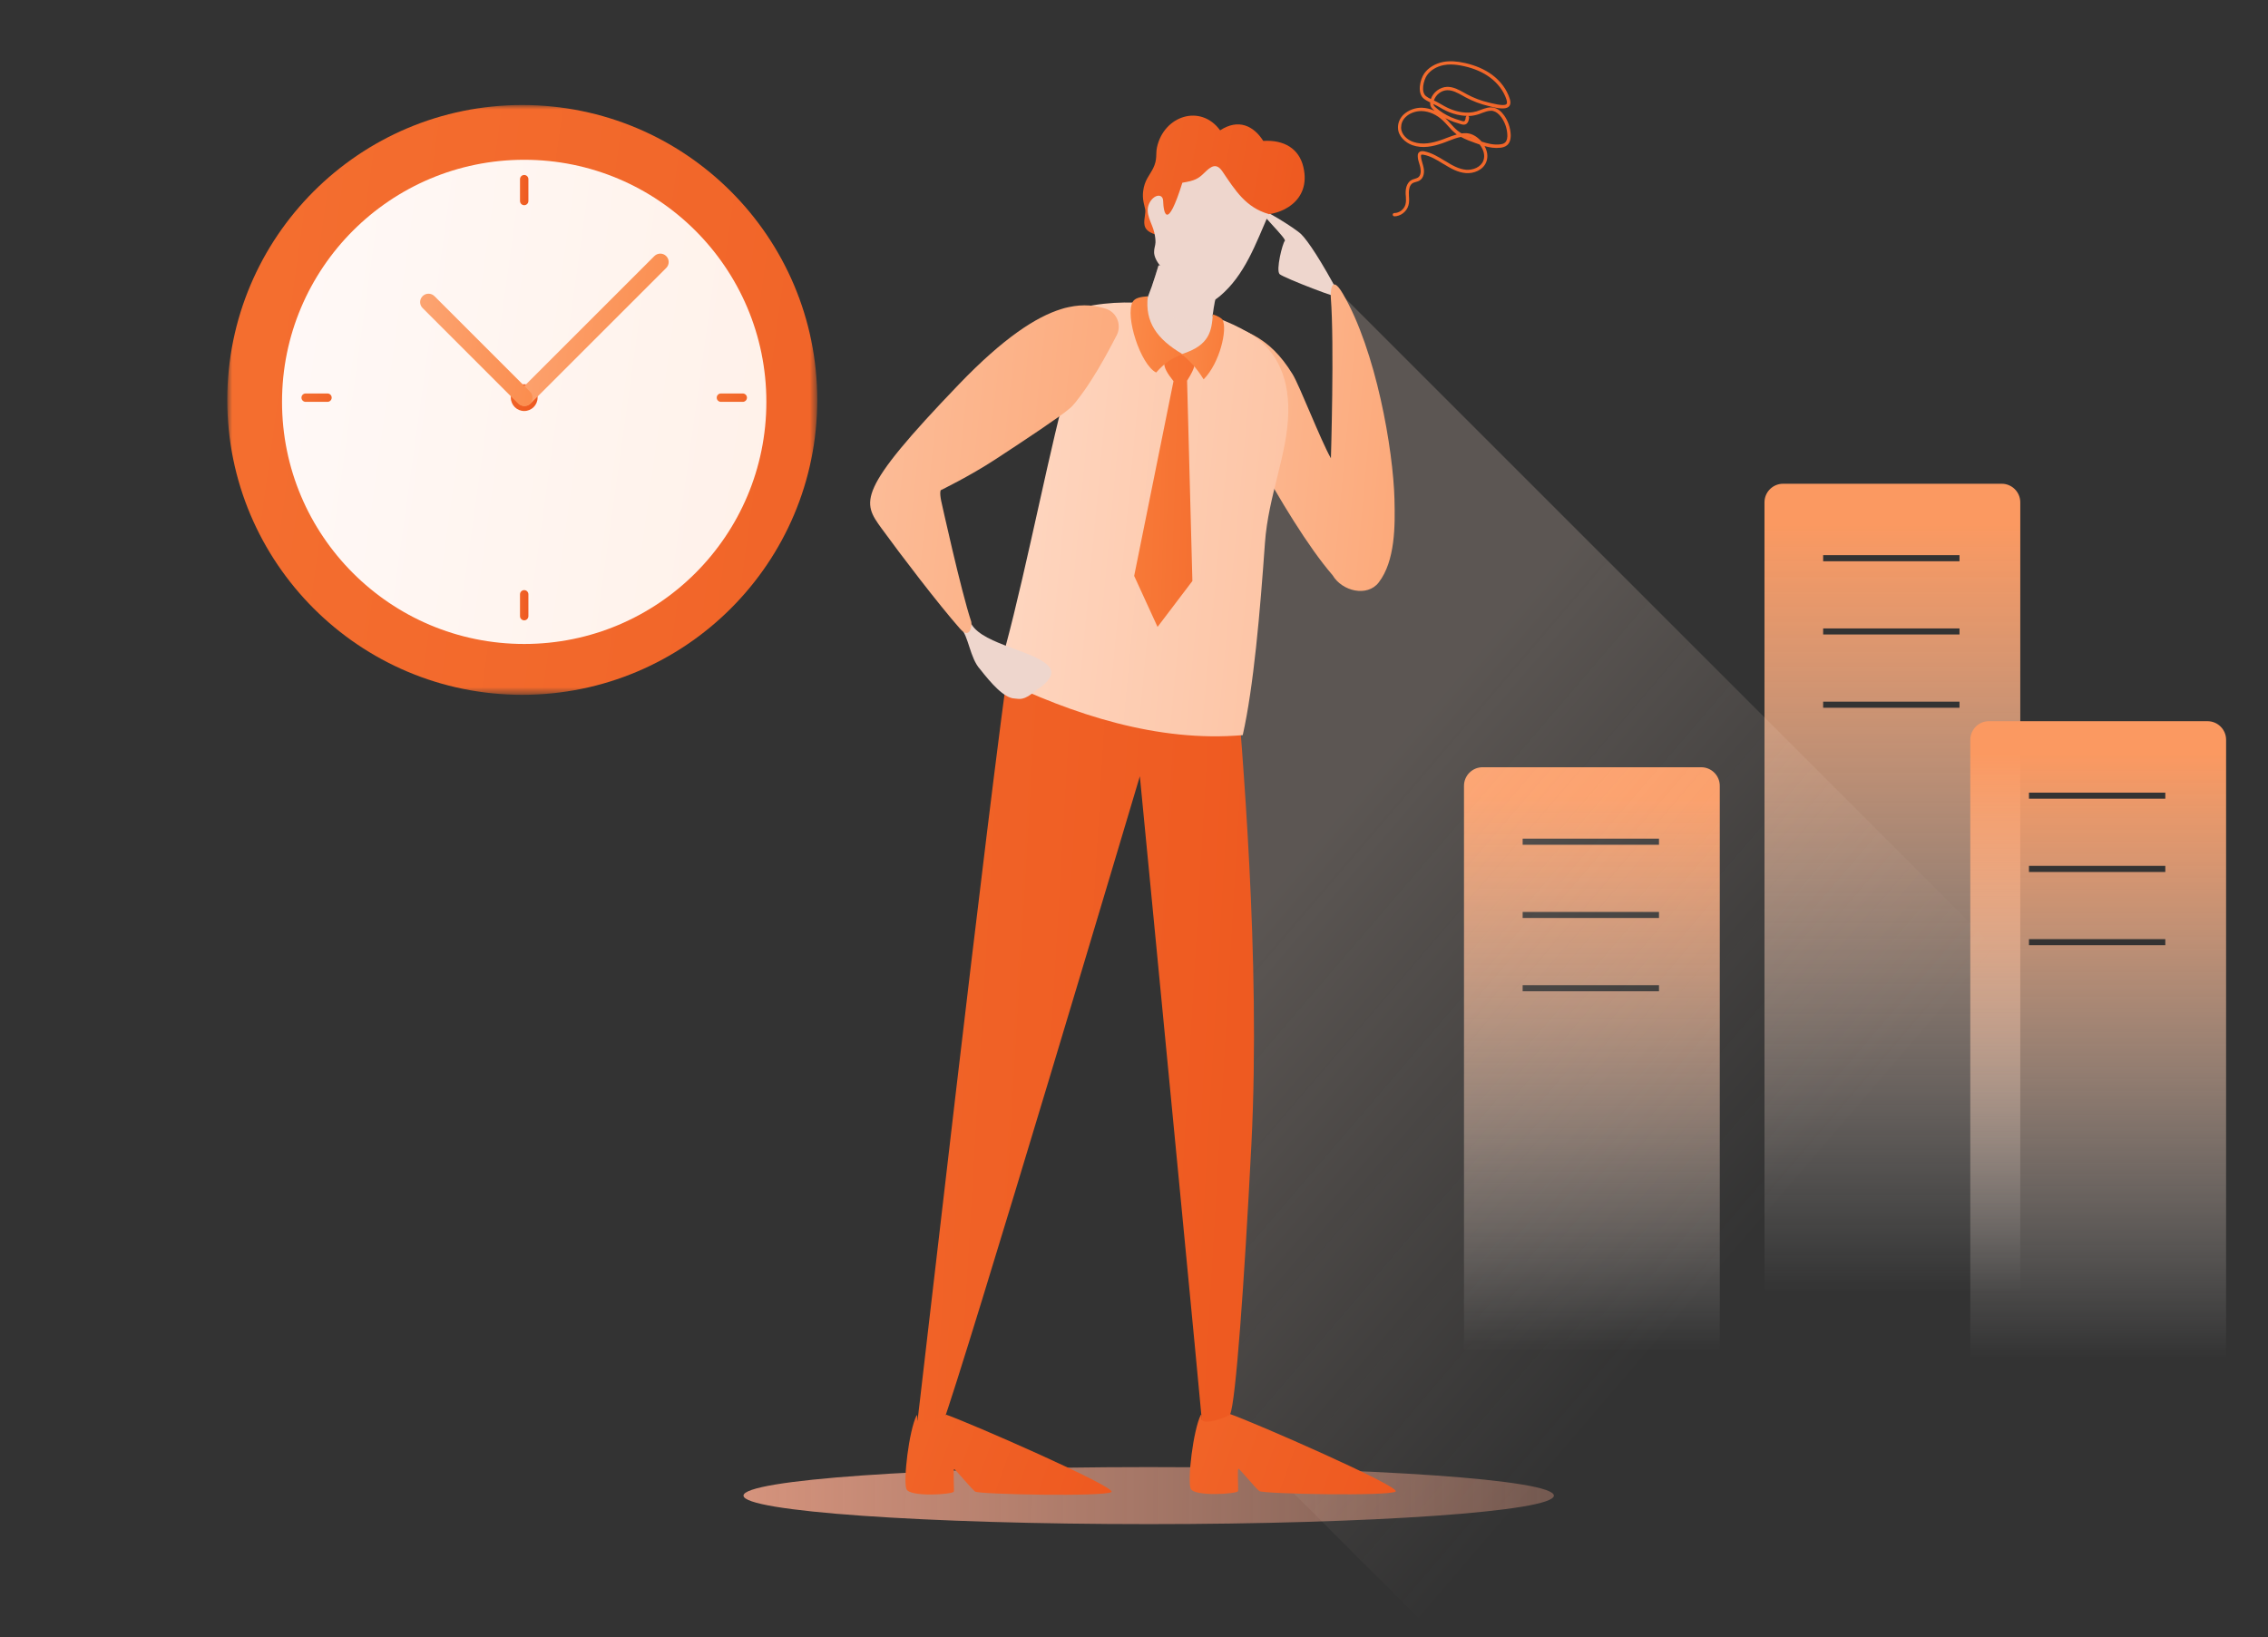 <svg width="259" height="187" viewBox="0 0 259 187" fill="none" xmlns="http://www.w3.org/2000/svg">
<rect x="0" y="0" width="259" height="187" fill="#333333" stroke="none"/>
<g clip-path="url(#clip0_2694_18198)">
<path d="M228.585 55.259H203.625C202.45 55.259 201.5 56.211 201.5 57.384V149.812C201.5 150.987 202.452 151.937 203.625 151.937H228.585C229.761 151.937 230.711 150.985 230.711 149.812V57.384C230.711 56.209 229.759 55.259 228.585 55.259ZM223.77 80.846H208.199V80.152H223.77V80.846ZM223.77 72.479H208.199V71.785H223.77V72.479ZM223.77 64.113H208.199V63.419H223.77V64.113Z" fill="url(#paint0_linear_2694_18198)"/>
<path d="M252.089 82.384H227.129C225.954 82.384 225.004 83.337 225.004 84.51V156.383C225.004 157.558 225.956 158.508 227.129 158.508H252.089C253.265 158.508 254.215 157.556 254.215 156.383V84.51C254.215 83.335 253.263 82.384 252.089 82.384ZM247.274 107.971H231.703V107.278H247.274V107.971ZM247.274 99.605H231.703V98.911H247.274V99.605ZM247.274 91.238H231.703V90.544H247.274V91.238Z" fill="url(#paint1_linear_2694_18198)"/>
<path d="M194.269 87.643H169.309C168.134 87.643 167.184 88.595 167.184 89.769V155.327C167.184 156.503 168.136 157.453 169.309 157.453H194.269C195.444 157.453 196.395 156.501 196.395 155.327V89.769C196.395 88.593 195.442 87.643 194.269 87.643ZM189.453 113.232H173.883V112.538H189.453V113.232ZM189.453 104.864H173.883V104.17H189.453V104.864ZM189.453 96.497H173.883V95.803H189.453V96.497Z" fill="url(#paint2_linear_2694_18198)"/>
<mask id="mask0_2694_18198" style="mask-type:luminance" maskUnits="userSpaceOnUse" x="25" y="11" width="69" height="69">
<path d="M93.328 11.996H25.953V79.371H93.328V11.996Z" fill="white"/>
</mask>
<g mask="url(#mask0_2694_18198)">
<path d="M59.641 79.371C41.037 79.371 25.953 64.287 25.953 45.684C25.953 27.08 41.035 11.996 59.641 11.996C78.247 11.996 93.328 27.078 93.328 45.684C93.328 64.29 78.247 79.371 59.641 79.371Z" fill="url(#paint3_linear_2694_18198)"/>
<path d="M59.862 73.562C44.589 73.562 32.207 61.181 32.207 45.907C32.207 30.634 44.589 18.252 59.862 18.252C75.135 18.252 87.517 30.634 87.517 45.907C87.517 61.181 75.135 73.562 59.862 73.562Z" fill="url(#paint4_linear_2694_18198)"/>
<path d="M59.863 46.951C59.02 46.951 58.336 46.267 58.336 45.424C58.336 44.581 59.02 43.894 59.863 43.897C60.706 43.897 61.391 44.581 61.391 45.424C61.391 46.267 60.706 46.951 59.863 46.951Z" fill="url(#paint5_linear_2694_18198)"/>
<path d="M59.234 46.099C59.609 46.475 60.215 46.475 60.59 46.099C65.753 40.937 70.915 35.772 76.081 30.609C76.456 30.236 76.456 29.628 76.081 29.253C75.705 28.878 75.1 28.878 74.725 29.253C69.562 34.416 64.397 39.581 59.234 44.744C58.859 45.119 58.859 45.724 59.234 46.099Z" fill="url(#paint6_linear_2694_18198)"/>
<path d="M60.526 46.099C60.151 46.472 59.546 46.472 59.171 46.099C55.533 42.462 51.895 38.824 48.258 35.186C47.883 34.813 47.883 34.206 48.258 33.831C48.633 33.456 49.238 33.456 49.614 33.831C53.251 37.468 56.889 41.106 60.526 44.743C60.901 45.118 60.899 45.724 60.526 46.099Z" fill="url(#paint7_linear_2694_18198)"/>
<path d="M81.848 45.426C81.848 45.161 82.062 44.947 82.327 44.947H84.821C85.085 44.947 85.3 45.161 85.3 45.426C85.3 45.69 85.085 45.905 84.821 45.905H82.327C82.062 45.905 81.848 45.69 81.848 45.426Z" fill="url(#paint8_linear_2694_18198)"/>
<path d="M37.878 45.426C37.878 45.69 37.663 45.905 37.399 45.905H34.905C34.64 45.905 34.426 45.69 34.426 45.426C34.426 45.161 34.64 44.947 34.905 44.947H37.399C37.663 44.947 37.878 45.161 37.878 45.426Z" fill="url(#paint9_linear_2694_18198)"/>
<path d="M59.862 67.41C60.126 67.41 60.341 67.625 60.341 67.889V70.383C60.341 70.648 60.126 70.862 59.862 70.862C59.597 70.862 59.383 70.648 59.383 70.383V67.889C59.383 67.625 59.597 67.41 59.862 67.41Z" fill="url(#paint10_linear_2694_18198)"/>
<path d="M59.862 23.44C59.597 23.44 59.383 23.225 59.383 22.961V20.466C59.383 20.202 59.597 19.987 59.862 19.987C60.126 19.987 60.341 20.202 60.341 20.466V22.961C60.341 23.225 60.126 23.44 59.862 23.44Z" fill="url(#paint11_linear_2694_18198)"/>
</g>
<path d="M131.178 174.104C156.734 174.104 177.45 172.646 177.45 170.847C177.45 169.049 156.734 167.59 131.178 167.59C105.623 167.59 84.906 169.051 84.906 170.847C84.906 172.643 105.623 174.104 131.178 174.104Z" fill="url(#paint12_linear_2694_18198)"/>
<path fill-rule="evenodd" clip-rule="evenodd" d="M153.108 33.965C150.801 29.625 149.326 27.491 148.609 26.771C147.892 26.051 143.864 23.588 143.875 23.976C143.886 24.363 146.971 27.299 146.723 27.517C146.475 27.736 145.663 30.906 146.14 31.323C146.618 31.739 153.314 34.35 153.111 33.965H153.108Z" fill="#EED6CD"/>
<path opacity="0.2" d="M152.927 33.38L153.887 58.747L141.394 52.671L138.016 97.579L139.276 162.124L165.299 188.142L236.499 116.946L152.927 33.38Z" fill="url(#paint13_linear_2694_18198)"/>
<path d="M159.248 57.093C159.1 51.315 157.135 40.033 153.356 33.558C151.903 31.072 151.948 33.656 151.977 34.028C152.388 39.21 151.987 52.351 151.987 52.351C150.808 50.278 148.416 44.057 147.609 42.744C144.93 38.392 142.11 37.443 136.535 36.069L139.12 43.894C139.12 43.894 146.552 59.194 152.182 65.713C153.274 67.554 156.146 68.224 157.447 66.534C159.343 64.07 159.322 60.017 159.245 57.09L159.248 57.093Z" fill="url(#paint14_linear_2694_18198)"/>
<path d="M141.068 75.899C140.875 78.937 115.589 76.284 115.502 73.562C112.84 91.793 104.834 162.182 104.715 162.833C104.715 162.841 104.715 162.849 104.715 162.857C104.957 162.72 105.182 162.628 105.379 162.596C106.471 162.409 107.162 162.527 107.605 162.765C110.082 156.166 130.168 88.674 130.168 88.674C130.168 88.674 132.926 117.099 134.991 138.574C136.091 149.988 136.993 159.434 137.188 161.612C137.054 165.186 140.147 165.898 140.187 162.97C140.187 162.936 140.456 162.809 140.485 161.53C141.102 160.204 142.088 146.807 142.909 130.657C143.99 109.341 141.798 85.372 141.073 75.896L141.068 75.899Z" fill="url(#paint15_linear_2694_18198)"/>
<path d="M107.949 161.694C107.975 161.683 107.999 161.644 108.025 161.591C110.604 162.472 127.644 169.919 126.919 170.439C126.146 170.992 111.797 170.715 111.354 170.383C110.91 170.048 109.146 167.886 108.98 167.83C108.814 167.775 108.98 170.051 108.925 170.383C108.869 170.715 103.903 171.048 103.515 170.106C103.128 169.162 103.792 163.45 104.676 161.673C104.676 161.673 104.697 161.673 104.729 161.673C104.755 161.955 104.768 162.121 104.768 162.145C104.768 162.741 106.453 162.443 107.949 161.696V161.694Z" fill="url(#paint16_linear_2694_18198)"/>
<path d="M140.406 161.638C140.432 161.628 140.456 161.588 140.482 161.536C143.062 162.416 160.101 169.864 159.376 170.383C158.603 170.937 144.254 170.66 143.811 170.328C143.367 169.993 141.603 167.831 141.437 167.775C141.271 167.72 141.437 169.996 141.382 170.328C141.326 170.66 136.36 170.993 135.972 170.051C135.585 169.107 136.249 163.395 137.133 161.617C137.133 161.617 137.154 161.617 137.186 161.617C137.212 161.9 137.225 162.066 137.225 162.089C137.225 162.685 138.91 162.387 140.406 161.641V161.638Z" fill="url(#paint17_linear_2694_18198)"/>
<path d="M121.312 46.191C119.141 54.646 116.348 69.24 113.816 77.405C122.549 81.653 132.257 84.815 141.917 83.976C143.162 78.449 143.895 69.933 144.454 62.019C144.839 56.597 147.039 51.911 147.121 47.048C147.192 42.758 145.544 39.712 142.513 37.958C140.345 36.705 137.843 35.785 135.208 35.247C129.432 34.065 122.562 34.05 117.248 38.013C110.675 42.446 115.146 49.712 121.312 46.194V46.191Z" fill="url(#paint18_linear_2694_18198)"/>
<path fill-rule="evenodd" clip-rule="evenodd" d="M132.303 30.316C131.78 32.046 131.348 33.375 130.609 35.023C130.712 37.866 132.761 40.221 135.306 40.495C137.501 40.73 138.764 37.998 138.474 36.046C138.582 35.157 138.722 34.419 138.912 33.546L133.935 30.659L132.303 30.313V30.316Z" fill="#EED6CD"/>
<g style="mix-blend-mode:multiply" opacity="0.3">
<path fill-rule="evenodd" clip-rule="evenodd" d="M132.305 30.316C132.152 30.82 131.696 32.252 131.551 32.708C132.297 36.347 136.485 38.111 138.371 36.885C138.479 35.996 138.727 34.422 138.917 33.549L133.94 30.661L132.308 30.316H132.305Z" fill="#EED6CD"/>
</g>
<path d="M132.049 26.821C130.67 26.397 130.572 25.806 130.723 24.814C130.875 23.791 130.775 24.044 130.593 23.1C130.504 22.641 130.498 22.24 130.543 21.858C130.696 20.582 131.268 20.057 131.683 19.231C132.197 18.203 131.959 17.586 132.123 16.834C132.919 13.19 137.118 11.853 139.336 14.888C141.438 13.514 143.171 14.379 144.26 16.096C146.663 15.953 148.348 16.995 148.838 19.063C149.79 23.071 146.106 24.627 144.067 24.495L136.86 25.466L132.049 26.821Z" fill="url(#paint19_linear_2694_18198)"/>
<path fill-rule="evenodd" clip-rule="evenodd" d="M144.887 24.456C143.407 27.823 142.173 31.418 139.288 33.844C138.238 34.725 137.144 35.039 135.593 33.744C134.517 32.847 133.544 31.626 132.66 30.579C131.321 28.989 131.927 28.438 131.954 27.689C131.961 27.391 131.922 27.03 131.822 26.587C131.566 25.445 130.693 24.377 131.239 23.238C131.74 22.191 132.803 22.048 132.829 22.958C132.866 24.232 133.248 26.552 135.023 20.872C136.471 20.632 136.835 20.426 137.553 19.722C138.257 19.034 138.884 18.535 139.596 19.582C141.055 21.732 142.255 23.704 144.892 24.453L144.887 24.456Z" fill="#EED6CD"/>
<path fill-rule="evenodd" clip-rule="evenodd" d="M134.011 43.541L129.52 65.786L132.189 71.614L136.168 66.368L135.562 43.488C136.614 41.84 136.514 41.379 136.232 41.025C135.902 40.614 136.305 40.675 134.908 40.503C133.987 40.392 133.051 40.258 132.945 41.257C132.864 42.025 133.373 42.718 134.008 43.541H134.011Z" fill="url(#paint20_linear_2694_18198)"/>
<path fill-rule="evenodd" clip-rule="evenodd" d="M131.079 33.844C130.242 33.913 129.602 34.029 129.346 34.493C128.46 36.086 130.221 41.629 132.028 42.555C132.972 41.511 133.695 40.967 135.035 40.45C132.086 38.731 130.73 36.745 131.079 33.844Z" fill="url(#paint21_linear_2694_18198)"/>
<path fill-rule="evenodd" clip-rule="evenodd" d="M138.505 35.915C139.072 36.075 139.536 36.389 139.61 36.524C140.198 37.629 139.29 41.474 137.452 43.336C136.611 41.975 135.809 41.16 134.934 40.453C138.196 39.451 138.357 37.739 138.507 35.915H138.505Z" fill="url(#paint22_linear_2694_18198)"/>
<path fill-rule="evenodd" clip-rule="evenodd" d="M118.379 78.805C116.865 80.15 116.366 79.804 115.886 79.794C114.665 79.767 113.17 78.029 111.938 76.463C110.736 75.157 110.625 72.631 109.699 71.766C109.86 71.168 109.351 71.748 110.936 71.299C112.35 73.72 118.605 74.382 119.898 76.297C120.681 77.457 118.379 78.802 118.379 78.802V78.805Z" fill="#EED6CD"/>
<path d="M100.67 60.358C98.484 57.344 97.706 56.181 109.521 43.886C114.629 38.572 118.348 36.183 121.196 35.305C121.46 35.218 121.742 35.142 122.051 35.081C123.744 34.712 125.113 34.894 126.278 35.266C127.6 35.687 128.161 37.251 127.447 38.441C127.341 38.617 125.218 42.942 123.032 45.68C122.694 46.136 122.375 46.489 122.109 46.695C121.096 47.573 117.09 50.239 113.635 52.497C110.718 54.403 107.427 55.999 107.427 55.999C107.427 55.999 107.282 56.228 107.479 57.207C107.479 57.207 109.742 67.513 110.911 71.007C111.032 71.366 110.813 73.159 109.629 71.814C107.176 69.029 102.893 63.425 100.67 60.358Z" fill="url(#paint23_linear_2694_18198)"/>
<path d="M159.216 24.714C159.946 24.714 160.642 24.176 160.84 23.462C160.946 23.111 160.922 22.747 160.898 22.396C160.898 22.256 160.888 22.114 160.888 21.988C160.888 21.742 160.935 21.133 161.341 20.909C161.434 20.851 161.55 20.827 161.666 20.793C161.816 20.745 161.98 20.711 162.119 20.616C162.607 20.313 162.676 19.667 162.573 19.163C162.539 18.976 162.481 18.799 162.433 18.625C162.351 18.356 162.283 18.098 162.27 17.839C162.27 17.816 162.27 17.734 162.293 17.7C162.317 17.652 162.433 17.652 162.56 17.676C163.348 17.816 164.079 18.261 164.775 18.694L164.881 18.752C165.682 19.245 166.482 19.701 167.386 19.77C168.291 19.851 169.393 19.429 169.741 18.47C169.973 17.85 169.823 17.204 169.533 16.689C170.113 16.853 170.717 16.948 171.332 16.877C171.553 16.853 171.864 16.795 172.11 16.584C172.41 16.326 172.55 15.893 172.516 15.318C172.468 14.556 172.202 13.796 171.772 13.187C171.434 12.707 171.041 12.415 170.622 12.309C170.089 12.18 169.578 12.367 169.09 12.554C168.926 12.612 168.776 12.67 168.626 12.718C167.513 13.045 166.397 12.765 165.643 12.459C165.179 12.272 164.738 12.014 164.319 11.768C164.145 11.663 163.936 11.571 163.749 11.476C163.958 10.819 164.596 10.315 165.282 10.305C165.896 10.294 166.476 10.621 167.046 10.938C167.138 10.996 167.244 11.043 167.336 11.101C168.172 11.557 169.053 11.887 169.981 12.109C170.029 12.109 170.087 12.132 170.155 12.156C170.862 12.333 172.186 12.66 172.442 11.969C172.534 11.724 172.466 11.455 172.394 11.244C172.07 10.213 171.35 9.253 170.387 8.538C169.551 7.929 168.52 7.473 167.325 7.204C166.363 6.982 165.54 6.945 164.82 7.074C163.902 7.251 163.114 7.731 162.649 8.385C162.185 9.042 161.769 10.682 162.649 11.312C162.847 11.465 163.09 11.581 163.322 11.7C163.311 11.853 163.322 11.993 163.369 12.109C163.451 12.32 163.602 12.473 163.752 12.589C163.776 12.612 163.799 12.623 163.81 12.647C163.356 12.436 162.871 12.33 162.394 12.306C161.605 12.283 160.793 12.599 160.26 13.113C159.854 13.522 159.632 14.039 159.646 14.59C159.656 15.574 160.505 16.299 161.281 16.581C162.475 17.003 163.66 16.721 164.656 16.381C164.889 16.299 165.131 16.217 165.376 16.112C165.864 15.925 166.363 15.724 166.838 15.643C167.37 15.935 167.94 16.146 168.473 16.333C168.636 16.391 168.81 16.45 168.971 16.51C169.354 16.99 169.644 17.681 169.401 18.338C169.111 19.11 168.193 19.451 167.428 19.392C166.605 19.321 165.851 18.899 165.084 18.419L164.978 18.361C164.248 17.916 163.493 17.449 162.634 17.283C162.238 17.212 162.064 17.354 161.985 17.47C161.903 17.586 161.903 17.729 161.903 17.834C161.903 18.15 161.995 18.433 162.088 18.725C162.135 18.902 162.193 19.052 162.214 19.229C162.283 19.593 162.249 20.073 161.924 20.284C161.819 20.342 161.703 20.379 161.576 20.424C161.436 20.458 161.297 20.505 161.17 20.577C160.764 20.811 160.521 21.326 160.521 21.993C160.521 22.133 160.521 22.285 160.545 22.425C160.569 22.752 160.579 23.069 160.497 23.361C160.347 23.913 159.801 24.335 159.231 24.335C159.126 24.335 159.047 24.416 159.047 24.522C159.047 24.627 159.129 24.709 159.231 24.709H159.208L159.216 24.714ZM170.25 12.649C170.343 12.649 170.435 12.649 170.53 12.684C170.854 12.765 171.168 13.011 171.458 13.409C171.854 13.97 172.096 14.662 172.131 15.342C172.154 15.658 172.12 16.067 171.864 16.291C171.738 16.397 171.564 16.468 171.295 16.492C170.588 16.573 169.868 16.397 169.195 16.175C169.148 16.117 169.103 16.059 169.045 16.012C168.707 15.671 168.175 15.263 167.489 15.215C167.291 15.205 167.107 15.215 166.909 15.239C166.745 15.144 166.584 15.028 166.434 14.912C166.144 14.677 165.901 14.398 165.645 14.116C165.461 13.905 165.263 13.694 165.055 13.496C165.218 13.578 165.379 13.659 165.543 13.73C165.88 13.883 166.239 14.013 166.587 14.105C166.634 14.116 166.679 14.129 166.727 14.152C166.983 14.234 167.399 14.374 167.631 13.952C167.724 13.789 167.747 13.588 167.771 13.438C167.771 13.356 167.737 13.285 167.679 13.251C168.027 13.251 168.375 13.193 168.734 13.087C168.897 13.04 169.071 12.982 169.222 12.91C169.58 12.781 169.929 12.652 170.256 12.652L170.25 12.649ZM166.363 15.355C165.98 15.46 165.598 15.614 165.213 15.753C164.97 15.848 164.738 15.941 164.517 16.012C163.578 16.328 162.475 16.587 161.384 16.209C160.722 15.988 160.015 15.379 160.002 14.582C160.002 14.126 160.165 13.715 160.5 13.388C160.954 12.931 161.66 12.673 162.357 12.686C163.203 12.71 164.063 13.095 164.77 13.765C164.968 13.952 165.165 14.163 165.35 14.374C165.606 14.667 165.872 14.96 166.186 15.218C166.244 15.265 166.302 15.313 166.36 15.358L166.363 15.355ZM167.732 15.648C167.871 15.682 167.998 15.729 168.138 15.801C167.998 15.753 167.871 15.695 167.732 15.648ZM167.478 13.248C167.478 13.248 167.386 13.33 167.386 13.388C167.376 13.517 167.352 13.657 167.294 13.762C167.225 13.891 167.143 13.891 166.84 13.786C166.782 13.775 166.735 13.752 166.69 13.738C166.352 13.643 166.017 13.527 165.693 13.388C165.065 13.105 164.485 12.744 163.976 12.299C163.86 12.204 163.755 12.098 163.71 11.972C163.71 11.948 163.686 11.914 163.686 11.877C163.836 11.948 163.987 12.03 164.126 12.098C164.556 12.357 165.007 12.612 165.495 12.813C166.017 13.024 166.724 13.222 167.492 13.235L167.481 13.245L167.478 13.248ZM165.68 7.367C166.144 7.367 166.656 7.438 167.223 7.567C168.372 7.826 169.356 8.258 170.147 8.844C171.052 9.511 171.714 10.402 172.028 11.349C172.075 11.502 172.12 11.689 172.075 11.829C171.994 12.074 171.369 12.051 170.242 11.771C170.174 11.747 170.103 11.737 170.058 11.724C169.164 11.523 168.307 11.196 167.505 10.764C167.412 10.716 167.307 10.658 167.215 10.6C166.611 10.26 165.973 9.909 165.266 9.92C164.443 9.944 163.665 10.529 163.398 11.315C163.201 11.22 163.016 11.114 162.866 10.998C162.228 10.529 162.565 9.16 162.958 8.596C163.364 8.011 164.071 7.589 164.883 7.436C165.139 7.388 165.405 7.364 165.696 7.364H165.685L165.68 7.367Z" fill="url(#paint24_linear_2694_18198)"/>
</g>
<defs>
<linearGradient id="paint0_linear_2694_18198" x1="216.105" y1="147.703" x2="216.105" y2="59.872" gradientUnits="userSpaceOnUse">
<stop stop-color="white" stop-opacity="0"/>
<stop offset="1" stop-color="#FB9961"/>
</linearGradient>
<linearGradient id="paint1_linear_2694_18198" x1="239.609" y1="155.174" x2="239.609" y2="86.016" gradientUnits="userSpaceOnUse">
<stop stop-color="white" stop-opacity="0"/>
<stop offset="1" stop-color="#FB9961"/>
</linearGradient>
<linearGradient id="paint2_linear_2694_18198" x1="181.787" y1="154.396" x2="181.787" y2="90.975" gradientUnits="userSpaceOnUse">
<stop stop-color="white" stop-opacity="0"/>
<stop offset="1" stop-color="#FB9961"/>
</linearGradient>
<linearGradient id="paint3_linear_2694_18198" x1="25.953" y1="11.996" x2="101.249" y2="22.48" gradientUnits="userSpaceOnUse">
<stop stop-color="#F46F30"/>
<stop offset="1" stop-color="#F16428"/>
</linearGradient>
<linearGradient id="paint4_linear_2694_18198" x1="32.207" y1="18.252" x2="94.019" y2="26.858" gradientUnits="userSpaceOnUse">
<stop stop-color="#FFF9F7"/>
<stop offset="1" stop-color="#FFF1E9"/>
</linearGradient>
<linearGradient id="paint5_linear_2694_18198" x1="58.336" y1="43.897" x2="61.75" y2="44.372" gradientUnits="userSpaceOnUse">
<stop stop-color="#F16428"/>
<stop offset="1" stop-color="#EE5920"/>
</linearGradient>
<linearGradient id="paint6_linear_2694_18198" x1="58.953" y1="28.972" x2="78.408" y2="31.681" gradientUnits="userSpaceOnUse">
<stop stop-color="#FCA472"/>
<stop offset="1" stop-color="#FB8D4E"/>
</linearGradient>
<linearGradient id="paint7_linear_2694_18198" x1="47.977" y1="33.549" x2="62.315" y2="35.546" gradientUnits="userSpaceOnUse">
<stop stop-color="#FCA472"/>
<stop offset="1" stop-color="#FB8D4E"/>
</linearGradient>
<linearGradient id="paint8_linear_2694_18198" x1="81.848" y1="44.947" x2="84.99" y2="46.523" gradientUnits="userSpaceOnUse">
<stop stop-color="#F46F30"/>
<stop offset="1" stop-color="#F16428"/>
</linearGradient>
<linearGradient id="paint9_linear_2694_18198" x1="34.426" y1="44.947" x2="37.568" y2="46.523" gradientUnits="userSpaceOnUse">
<stop stop-color="#F46F30"/>
<stop offset="1" stop-color="#F16428"/>
</linearGradient>
<linearGradient id="paint10_linear_2694_18198" x1="59.383" y1="67.41" x2="60.472" y2="67.452" gradientUnits="userSpaceOnUse">
<stop stop-color="#F16428"/>
<stop offset="1" stop-color="#EE5920"/>
</linearGradient>
<linearGradient id="paint11_linear_2694_18198" x1="59.383" y1="19.987" x2="60.472" y2="20.029" gradientUnits="userSpaceOnUse">
<stop stop-color="#F16428"/>
<stop offset="1" stop-color="#EE5920"/>
</linearGradient>
<linearGradient id="paint12_linear_2694_18198" x1="54.83" y1="168.617" x2="201.769" y2="169.163" gradientUnits="userSpaceOnUse">
<stop stop-color="#F5A68B"/>
<stop offset="1" stop-color="#F5A68B" stop-opacity="0.2"/>
</linearGradient>
<linearGradient id="paint13_linear_2694_18198" x1="173.949" y1="68.202" x2="225.219" y2="112.154" gradientUnits="userSpaceOnUse">
<stop stop-color="#FEE3D3"/>
<stop offset="1" stop-color="#FEE3D3" stop-opacity="0"/>
</linearGradient>
<linearGradient id="paint14_linear_2694_18198" x1="136.535" y1="32.49" x2="162.229" y2="34.816" gradientUnits="userSpaceOnUse">
<stop stop-color="#FCBD99"/>
<stop offset="1" stop-color="#FCA97A"/>
</linearGradient>
<linearGradient id="paint15_linear_2694_18198" x1="104.715" y1="73.562" x2="148.411" y2="76.129" gradientUnits="userSpaceOnUse">
<stop stop-color="#F16428"/>
<stop offset="1" stop-color="#EE5920"/>
</linearGradient>
<linearGradient id="paint16_linear_2694_18198" x1="103.402" y1="161.591" x2="127.178" y2="170.094" gradientUnits="userSpaceOnUse">
<stop stop-color="#F16428"/>
<stop offset="1" stop-color="#EE5920"/>
</linearGradient>
<linearGradient id="paint17_linear_2694_18198" x1="135.859" y1="161.536" x2="159.635" y2="170.039" gradientUnits="userSpaceOnUse">
<stop stop-color="#F16428"/>
<stop offset="1" stop-color="#EE5920"/>
</linearGradient>
<linearGradient id="paint18_linear_2694_18198" x1="113.816" y1="34.555" x2="151.436" y2="38.08" gradientUnits="userSpaceOnUse">
<stop stop-color="#FED8C3"/>
<stop offset="1" stop-color="#FDC3A3"/>
</linearGradient>
<linearGradient id="paint19_linear_2694_18198" x1="130.516" y1="13.209" x2="150.839" y2="17.049" gradientUnits="userSpaceOnUse">
<stop stop-color="#F16428"/>
<stop offset="1" stop-color="#EE5920"/>
</linearGradient>
<linearGradient id="paint20_linear_2694_18198" x1="129.52" y1="40.427" x2="137.375" y2="40.669" gradientUnits="userSpaceOnUse">
<stop stop-color="#F87A38"/>
<stop offset="1" stop-color="#F57031"/>
</linearGradient>
<linearGradient id="paint21_linear_2694_18198" x1="129.109" y1="33.844" x2="135.799" y2="34.478" gradientUnits="userSpaceOnUse">
<stop stop-color="#FB8A49"/>
<stop offset="1" stop-color="#F87C3A"/>
</linearGradient>
<linearGradient id="paint22_linear_2694_18198" x1="134.934" y1="35.915" x2="140.418" y2="36.414" gradientUnits="userSpaceOnUse">
<stop stop-color="#FB8A49"/>
<stop offset="1" stop-color="#F87C3A"/>
</linearGradient>
<linearGradient id="paint23_linear_2694_18198" x1="99.367" y1="34.879" x2="131.36" y2="38.262" gradientUnits="userSpaceOnUse">
<stop stop-color="#FCBD99"/>
<stop offset="1" stop-color="#FCA97A"/>
</linearGradient>
<linearGradient id="paint24_linear_2694_18198" x1="159.047" y1="7" x2="174.227" y2="8.608" gradientUnits="userSpaceOnUse">
<stop stop-color="#F46F30"/>
<stop offset="1" stop-color="#F16428"/>
</linearGradient>
<clipPath id="clip0_2694_18198">
<rect width="235.257" height="180" fill="white" transform="translate(18.957 7)"/>
</clipPath>
</defs>
</svg>
